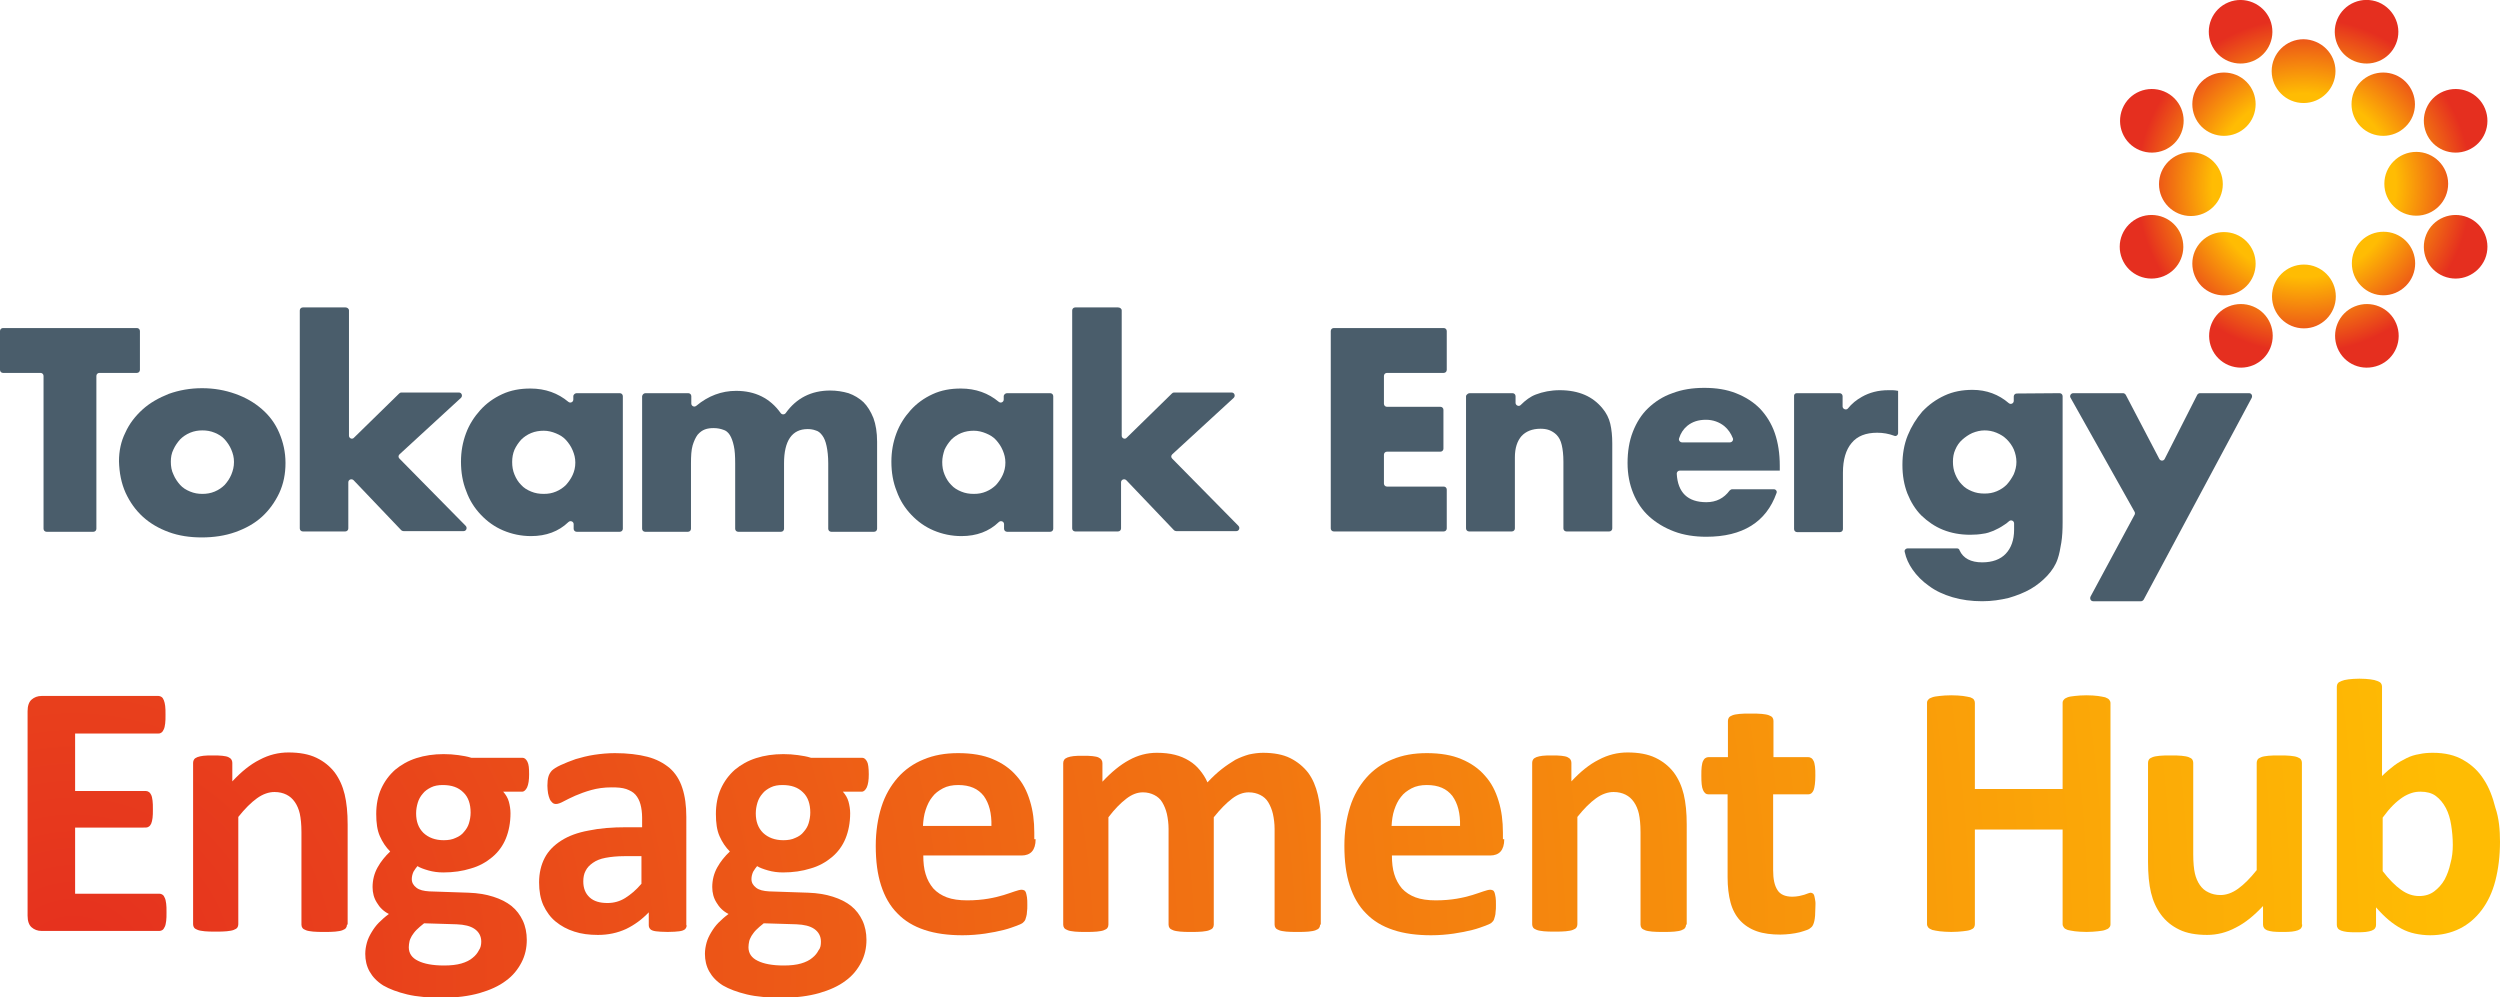 <?xml version="1.0" encoding="utf-8"?>
<!-- Generator: Adobe Illustrator 27.2.0, SVG Export Plug-In . SVG Version: 6.00 Build 0)  -->
<svg version="1.1" xmlns="http://www.w3.org/2000/svg" xmlns:xlink="http://www.w3.org/1999/xlink" x="0px" y="0px" width="752.2px"
	 height="300px" viewBox="0 0 752.2 300" style="enable-background:new 0 0 752.2 300;" xml:space="preserve">
<style type="text/css">
	.st0{fill:url(#SVGID_1_);}
	.st1{fill:#4A5D6B;}
	.st2{fill:url(#SVGID_00000142896000952599126320000008138110401920612277_);}
	.st3{fill:url(#SVGID_00000030484426734578317750000015237363372807435440_);}
	.st4{fill:url(#SVGID_00000154397235473222933340000014762685835751318690_);}
	.st5{fill:url(#SVGID_00000070113614325612277400000009868027560393836434_);}
	.st6{fill:url(#SVGID_00000105397856474365156170000000010790484512295040_);}
	.st7{fill:url(#SVGID_00000020381832285471219230000009575585482981645980_);}
	.st8{fill:url(#SVGID_00000062877449414418267940000004190889644078841017_);}
	.st9{fill:url(#SVGID_00000059288057381237923270000009022309156587973290_);}
	.st10{fill:url(#SVGID_00000009562806231310291450000007880014627691898034_);}
	.st11{fill:url(#SVGID_00000135663379387284305930000016996345169807855278_);}
	.st12{fill:url(#SVGID_00000037683463831301985380000009189341347062819752_);}
	.st13{fill:url(#SVGID_00000000932730627130077350000015392977818892745112_);}
	.st14{fill:url(#SVGID_00000178887007439468984170000000489112144019126697_);}
	.st15{fill:url(#SVGID_00000026136574971644933620000011059902576884681866_);}
	.st16{fill:url(#SVGID_00000159441052993573476340000006779168823400751515_);}
	.st17{fill:url(#SVGID_00000093895633007602094420000002368006042319799693_);}
	.st18{fill:url(#SVGID_00000096757887264843228520000016693237144399232678_);}
	.st19{fill:url(#SVGID_00000142873617076434721100000006134038835225374595_);}
	.st20{fill:url(#SVGID_00000072238523804005388380000001518517785765035926_);}
	.st21{fill:url(#SVGID_00000067208366897788262650000017777010997543416251_);}
	.st22{fill:url(#SVGID_00000017490080073380523910000007995952413455870107_);}
	.st23{fill:url(#SVGID_00000176729995084184665210000000282829097259889311_);}
	.st24{fill:url(#SVGID_00000155130210073669771900000015728597908685467547_);}
	.st25{fill:url(#SVGID_00000146470921937859477730000000107354831112174214_);}
	.st26{fill:url(#SVGID_00000043459090262703787500000013520949384444243362_);}
	.st27{fill:url(#SVGID_00000093884082315493468470000013573684295137897378_);}
	.st28{fill:url(#SVGID_00000168105152401662448460000012084917977821210554_);}
	.st29{fill:url(#SVGID_00000031180072245715526980000012901882761333608332_);}
	.st30{fill:url(#SVGID_00000171690022304802155660000007669184794709698462_);}
</style>
<g id="Layer_1">
</g>
<g id="Guides">
	<g>
		<g id="Footer_00000049202649486139197250000010875512338814028458_">
			<g>
				
					<radialGradient id="SVGID_1_" cx="660.488" cy="2339.922" r="68.807" gradientTransform="matrix(0.804 0 0 0.804 162.225 -1825.523)" gradientUnits="userSpaceOnUse">
					<stop  offset="0.499" style="stop-color:#FFBC03"/>
					<stop  offset="0.91" style="stop-color:#E52F1F"/>
				</radialGradient>
				<path class="st0" d="M702.7,21.4c0,5.3-4.3,9.6-9.6,9.6c-5.3,0-9.6-4.3-9.6-9.6s4.3-9.6,9.6-9.6
					C698.4,11.9,702.7,16.1,702.7,21.4z M683,5.9c2,4.9-0.3,10.5-5.2,12.5c-4.9,2-10.5-0.3-12.5-5.2c-2-4.9,0.3-10.5,5.2-12.5
					S681,1.1,683,5.9z M651.1,27.5c4.9,2,7.2,7.6,5.2,12.5c-2,4.9-7.6,7.2-12.5,5.2c-4.9-2-7.2-7.6-5.2-12.5S646.2,25.5,651.1,27.5z
					 M643.7,65.4c4.9-2,10.5,0.3,12.5,5.2c2,4.9-0.3,10.5-5.2,12.5c-4.9,2-10.5-0.3-12.5-5.2C636.5,73,638.8,67.5,643.7,65.4z
					 M665.4,97.4c2-4.9,7.6-7.2,12.5-5.2c4.9,2,7.2,7.6,5.2,12.5c-2,4.9-7.6,7.2-12.5,5.2C665.7,107.9,663.4,102.3,665.4,97.4z
					 M703.3,104.7c-2-4.9,0.3-10.5,5.2-12.5c4.9-2,10.5,0.3,12.5,5.2c2,4.9-0.3,10.5-5.2,12.5C710.8,111.9,705.3,109.6,703.3,104.7z
					 M735.2,83.1c-4.9-2-7.2-7.6-5.2-12.5c2-4.9,7.6-7.2,12.5-5.2c4.9,2,7.2,7.6,5.2,12.5C745.6,82.8,740.1,85.1,735.2,83.1z
					 M742.5,45.2c-4.9,2-10.5-0.3-12.5-5.2c-2-4.9,0.3-10.5,5.2-12.5c4.9-2,10.5,0.3,12.5,5.2S747.4,43.2,742.5,45.2z M720.9,13.2
					c-2,4.9-7.6,7.2-12.5,5.2s-7.2-7.6-5.2-12.5c2-4.9,7.6-7.2,12.5-5.2C720.6,2.8,722.9,8.4,720.9,13.2z M675.9,24.6
					c3.7,3.7,3.7,9.8,0,13.5c-3.7,3.7-9.8,3.7-13.5,0c-3.7-3.7-3.7-9.8,0-13.5C666.1,20.9,672.2,20.9,675.9,24.6z M659.2,45.8
					c5.3,0,9.6,4.3,9.6,9.6s-4.3,9.6-9.6,9.6c-5.3,0-9.6-4.3-9.6-9.6S653.9,45.8,659.2,45.8z M662.4,72.6c3.7-3.7,9.8-3.7,13.5,0
					c3.7,3.7,3.7,9.8,0,13.5c-3.7,3.7-9.8,3.7-13.5,0C658.7,82.3,658.7,76.3,662.4,72.6z M683.6,89.2c0-5.3,4.3-9.6,9.6-9.6
					c5.3,0,9.6,4.3,9.6,9.6c0,5.3-4.3,9.6-9.6,9.6C687.9,98.8,683.6,94.5,683.6,89.2z M710.4,86c-3.7-3.7-3.7-9.8,0-13.5
					c3.7-3.7,9.8-3.7,13.5,0c3.7,3.7,3.7,9.8,0,13.5C720.1,89.8,714.1,89.8,710.4,86z M727,64.9c-5.3,0-9.6-4.3-9.6-9.6
					s4.3-9.6,9.6-9.6c5.3,0,9.6,4.3,9.6,9.6S732.3,64.9,727,64.9z M723.8,38.1c-3.7,3.7-9.8,3.7-13.5,0s-3.7-9.8,0-13.5
					s9.8-3.7,13.5,0S727.6,34.4,723.8,38.1z"/>
				<g>
					<path class="st1" d="M29,113.1v46c0,0.5-0.4,0.9-0.9,0.9H14c-0.5,0-0.9-0.4-0.9-0.9v-46c0-0.5-0.4-0.9-0.9-0.9H0.9
						c-0.5,0-0.9-0.4-0.9-0.9V99.6c0-0.5,0.4-0.9,0.9-0.9h40.3c0.5,0,0.9,0.4,0.9,0.9v11.7c0,0.5-0.4,0.9-0.9,0.9H29.9
						C29.4,112.2,29,112.6,29,113.1z"/>
					<path class="st1" d="M35.8,138.8c0-3.1,0.6-6,1.9-8.6c1.2-2.7,3-5,5.2-7c2.2-2,4.9-3.5,7.9-4.7c3.1-1.1,6.4-1.7,10-1.7
						s6.9,0.6,10,1.7c3.1,1.1,5.7,2.6,8,4.6s4,4.3,5.2,7.1s1.9,5.8,1.9,9.1c0,3.3-0.6,6.3-1.9,9.1c-1.3,2.7-3,5.1-5.2,7.1
						c-2.2,2-4.9,3.5-8,4.6c-3.1,1.1-6.5,1.6-10.1,1.6c-3.6,0-6.9-0.5-9.9-1.6c-3-1.1-5.6-2.6-7.8-4.6c-2.2-2-3.9-4.4-5.2-7.2
						C36.5,145.4,35.9,142.3,35.8,138.8L35.8,138.8z M51.4,138.9c0,1.4,0.2,2.7,0.8,3.9c0.5,1.2,1.2,2.2,2,3.1c0.8,0.9,1.8,1.5,3,2
						c1.2,0.5,2.4,0.7,3.7,0.7s2.5-0.2,3.7-0.7c1.2-0.5,2.2-1.2,3-2c0.8-0.9,1.5-1.9,2-3.1c0.5-1.2,0.8-2.4,0.8-3.8
						s-0.3-2.5-0.8-3.7c-0.5-1.2-1.2-2.2-2-3.1c-0.8-0.9-1.8-1.5-3-2c-1.2-0.5-2.4-0.7-3.7-0.7c-1.3,0-2.5,0.2-3.7,0.7
						c-1.2,0.5-2.2,1.2-3,2c-0.8,0.9-1.5,1.9-2,3C51.6,136.4,51.4,137.6,51.4,138.9z"/>
					<path class="st1" d="M105,93.4v37.7c0,0.8,1,1.2,1.5,0.6l13.6-13.3c0.2-0.2,0.4-0.3,0.6-0.3h17.4c0.8,0,1.2,1,0.6,1.6l-18.5,17
						c-0.4,0.4-0.4,0.9,0,1.3l19.9,20.2c0.6,0.6,0.2,1.6-0.6,1.6h-18.1c-0.2,0-0.5-0.1-0.7-0.3l-14.3-15c-0.6-0.6-1.6-0.2-1.6,0.6
						V159c0,0.5-0.4,0.9-0.9,0.9H91.1c-0.5,0-0.9-0.4-0.9-0.9V93.4c0-0.5,0.4-0.9,0.9-0.9H104C104.5,92.5,105,92.9,105,93.4
						L105,93.4z"/>
					<path class="st1" d="M173.5,118.3h13c0.5,0,0.9,0.4,0.9,0.9v39.9c0,0.5-0.4,0.9-0.9,0.9h-13c-0.5,0-0.9-0.4-0.9-0.9v-1.4
						c0-0.8-1-1.2-1.6-0.6c-2.9,2.8-6.7,4.2-11.2,4.2c-3,0-5.8-0.6-8.4-1.7c-2.6-1.1-4.8-2.7-6.7-4.7s-3.4-4.3-4.4-7.1
						c-1.1-2.7-1.6-5.7-1.6-8.9c0-3,0.5-5.8,1.5-8.5c1-2.7,2.5-5,4.3-7c1.8-2,4-3.6,6.6-4.8c2.6-1.2,5.4-1.7,8.5-1.7
						c4.5,0,8.3,1.4,11.4,4c0.6,0.5,1.5,0.1,1.5-0.7v-1.1C172.6,118.7,173,118.3,173.5,118.3z M154.1,139c0,1.4,0.2,2.6,0.7,3.8
						c0.5,1.2,1.1,2.2,2,3.1c0.8,0.9,1.8,1.5,3,2s2.4,0.7,3.8,0.7c1.4,0,2.5-0.2,3.7-0.7s2.2-1.2,3-2c0.8-0.9,1.5-1.9,2-3
						c0.5-1.1,0.8-2.3,0.8-3.7s-0.3-2.5-0.8-3.7c-0.5-1.2-1.2-2.2-2-3.1c-0.8-0.9-1.8-1.5-3-2c-1.2-0.5-2.4-0.8-3.7-0.8
						s-2.6,0.2-3.8,0.7s-2.2,1.2-3,2c-0.8,0.9-1.5,1.9-2,3C154.3,136.5,154.1,137.7,154.1,139z"/>
					<path class="st1" d="M194.2,118.3h12.9c0.5,0,0.9,0.4,0.9,0.9v2.2c0,0.8,0.9,1.2,1.5,0.7c3.6-3,7.6-4.5,12-4.5
						c5.7,0,10.2,2.2,13.4,6.7c0.4,0.5,1.1,0.5,1.5,0c3.2-4.5,7.7-6.8,13.4-6.8c1.9,0,3.8,0.3,5.5,0.8c1.7,0.6,3.2,1.5,4.5,2.7
						c1.2,1.2,2.2,2.8,3,4.8c0.7,1.9,1.1,4.3,1.1,7.1v26.2c0,0.5-0.4,0.9-0.9,0.9h-12.9c-0.5,0-0.9-0.4-0.9-0.9v-19.7
						c0-2.1-0.2-3.8-0.5-5.2c-0.3-1.4-0.7-2.4-1.3-3.2c-0.6-0.8-1.2-1.3-2-1.5c-0.8-0.3-1.6-0.4-2.4-0.4c-4.7,0-7.1,3.5-7.1,10.3
						v19.7c0,0.5-0.4,0.9-0.9,0.9h-12.9c-0.5,0-0.9-0.4-0.9-0.9v-19.7c0-2.1-0.1-3.9-0.4-5.2c-0.3-1.4-0.7-2.5-1.2-3.3
						s-1.2-1.4-2-1.6c-0.8-0.3-1.8-0.5-2.9-0.5c-0.9,0-1.8,0.1-2.6,0.4s-1.5,0.8-2.2,1.6c-0.6,0.8-1.1,1.9-1.5,3.2
						c-0.4,1.4-0.5,3.2-0.5,5.4v19.7c0,0.5-0.4,0.9-0.9,0.9h-12.9c-0.5,0-0.9-0.4-0.9-0.9v-39.9
						C193.3,118.7,193.7,118.3,194.2,118.3L194.2,118.3z"/>
					<path class="st1" d="M303,118.3h13c0.5,0,0.9,0.4,0.9,0.9v39.9c0,0.5-0.4,0.9-0.9,0.9h-13c-0.5,0-0.9-0.4-0.9-0.9v-1.4
						c0-0.8-1-1.2-1.6-0.6c-2.9,2.8-6.7,4.2-11.2,4.2c-3,0-5.8-0.6-8.4-1.7c-2.6-1.1-4.8-2.7-6.7-4.7c-1.9-2-3.4-4.3-4.4-7.1
						c-1.1-2.7-1.6-5.7-1.6-8.9c0-3,0.5-5.8,1.5-8.5s2.5-5,4.3-7c1.8-2,4-3.6,6.6-4.8c2.6-1.2,5.4-1.7,8.5-1.7c4.5,0,8.3,1.4,11.4,4
						c0.6,0.5,1.5,0.1,1.5-0.7v-1.1C302.1,118.7,302.5,118.3,303,118.3z M283.5,139c0,1.4,0.2,2.6,0.7,3.8c0.5,1.2,1.1,2.2,2,3.1
						c0.8,0.9,1.8,1.5,3,2s2.4,0.7,3.8,0.7s2.5-0.2,3.7-0.7s2.2-1.2,3-2c0.8-0.9,1.5-1.9,2-3c0.5-1.1,0.8-2.3,0.8-3.7
						s-0.3-2.5-0.8-3.7c-0.5-1.2-1.2-2.2-2-3.1c-0.8-0.9-1.8-1.5-3-2c-1.2-0.5-2.4-0.8-3.7-0.8c-1.3,0-2.6,0.2-3.8,0.7s-2.2,1.2-3,2
						c-0.8,0.9-1.5,1.9-2,3C283.8,136.5,283.5,137.7,283.5,139z"/>
					<path class="st1" d="M337.5,93.4v37.7c0,0.8,1,1.2,1.5,0.6l13.6-13.3c0.2-0.2,0.4-0.3,0.6-0.3h17.4c0.8,0,1.2,1,0.6,1.6
						l-18.5,17c-0.4,0.4-0.4,0.9,0,1.3l19.9,20.2c0.6,0.6,0.2,1.6-0.6,1.6h-18.1c-0.2,0-0.5-0.1-0.7-0.3l-14.3-15
						c-0.6-0.6-1.6-0.2-1.6,0.6V159c0,0.5-0.4,0.9-0.9,0.9h-12.9c-0.5,0-0.9-0.4-0.9-0.9V93.4c0-0.5,0.4-0.9,0.9-0.9h12.9
						C337,92.5,337.5,92.9,337.5,93.4L337.5,93.4z"/>
					<path class="st1" d="M434.4,112.2h-17.1c-0.5,0-0.9,0.4-0.9,0.9v8.4c0,0.5,0.4,0.9,0.9,0.9h16.1c0.5,0,0.9,0.4,0.9,0.9V135
						c0,0.5-0.4,0.9-0.9,0.9h-16.1c-0.5,0-0.9,0.4-0.9,0.9v8.7c0,0.5,0.4,0.9,0.9,0.9h17.1c0.5,0,0.9,0.4,0.9,0.9v11.7
						c0,0.5-0.4,0.9-0.9,0.9h-33.1c-0.5,0-0.9-0.4-0.9-0.9V99.6c0-0.5,0.4-0.9,0.9-0.9h33.1c0.5,0,0.9,0.4,0.9,0.9v11.7
						C435.3,111.8,434.9,112.2,434.4,112.2L434.4,112.2z"/>
					<path class="st1" d="M442.2,118.3h12.9c0.5,0,0.9,0.4,0.9,0.9v2c0,0.8,1,1.2,1.5,0.7c1.5-1.5,3-2.6,4.6-3.2
						c2.1-0.8,4.5-1.3,7.2-1.3c2.9,0,5.4,0.5,7.5,1.4c2.1,0.9,3.9,2.3,5.3,4c1.2,1.4,2,3,2.4,4.7c0.4,1.7,0.6,3.7,0.6,5.9v25.6
						c0,0.5-0.4,0.9-0.9,0.9h-12.9c-0.5,0-0.9-0.4-0.9-0.9v-20.1c0-2.1-0.2-3.7-0.5-5s-0.8-2.3-1.6-3.1c-0.6-0.6-1.4-1.1-2.2-1.4
						c-0.8-0.3-1.7-0.4-2.6-0.4c-2.5,0-4.4,0.8-5.7,2.2c-1.3,1.5-2,3.6-2,6.4v21.4c0,0.5-0.4,0.9-0.9,0.9h-12.9
						c-0.5,0-0.9-0.4-0.9-0.9v-39.9C441.3,118.7,441.7,118.3,442.2,118.3L442.2,118.3z"/>
					<path class="st1" d="M505.4,141.6c-0.5,0-0.9,0.4-0.9,0.9c0.3,5.7,3.3,8.6,8.9,8.6c3,0,5.3-1.2,7-3.5c0.2-0.2,0.5-0.4,0.8-0.4
						h12.5c0.6,0,1.1,0.6,0.8,1.2c-3.1,8.7-10.2,13.1-21.1,13.1c-3.5,0-6.8-0.5-9.7-1.6c-2.9-1.1-5.4-2.6-7.5-4.5
						c-2.1-1.9-3.7-4.3-4.8-7c-1.1-2.7-1.7-5.7-1.7-9.1s0.5-6.6,1.6-9.4c1.1-2.8,2.6-5.2,4.6-7.1c2-1.9,4.4-3.5,7.3-4.5
						c2.9-1.1,6-1.6,9.6-1.6s6.7,0.5,9.5,1.6c2.8,1.1,5.2,2.6,7.2,4.6c1.9,2,3.5,4.5,4.5,7.4c1,2.9,1.5,6.2,1.5,9.8v1.5L505.4,141.6
						L505.4,141.6z M520.5,133.1c0.6,0,1.1-0.6,0.9-1.2c-0.6-1.5-1.4-2.7-2.6-3.7c-1.5-1.2-3.4-1.9-5.5-1.9c-2.3,0-4.1,0.6-5.6,1.8
						c-1.2,1-2,2.2-2.5,3.8c-0.2,0.6,0.3,1.2,0.9,1.2H520.5z"/>
					<path class="st1" d="M540.6,118.3h12.9c0.5,0,0.9,0.4,0.9,0.9v3.1c0,0.8,1.1,1.2,1.6,0.6c1.2-1.5,2.6-2.6,4.2-3.5
						c2.3-1.3,4.9-2,8-2h1.3c0.5,0,1,0.1,1.6,0.2v12.7c0,0.6-0.6,1.1-1.2,0.8c-1.6-0.6-3.3-0.9-5.1-0.9c-3.4,0-6,1-7.7,3.1
						c-1.7,2-2.6,5-2.6,8.9v17c0,0.5-0.4,0.9-0.9,0.9h-12.9c-0.5,0-0.9-0.4-0.9-0.9v-39.9C539.7,118.7,540.1,118.3,540.6,118.3
						L540.6,118.3z"/>
					<path class="st1" d="M619.7,118.3c0.5,0,0.9,0.4,0.9,0.9v37.9c0,2.3-0.1,4.4-0.4,6.2c-0.3,1.8-0.6,3.5-1.1,4.9
						c-0.6,1.8-1.7,3.5-3.1,5c-1.4,1.5-3.1,2.9-5,4s-4.2,2-6.6,2.7c-2.5,0.6-5.1,1-8,1c-3.2,0-6.2-0.4-8.9-1.2s-5.1-1.9-7.1-3.4
						c-2-1.4-3.7-3.1-5-5c-1.1-1.6-1.9-3.3-2.3-5.2c-0.2-0.6,0.3-1.1,0.9-1.1h14.8c0.4,0,0.7,0.2,0.8,0.6c1.1,2.4,3.4,3.6,6.8,3.6
						c3.1,0,5.5-0.9,7.1-2.6s2.5-4.1,2.5-7.2v-1.9c0-0.8-0.9-1.2-1.5-0.7c-0.5,0.5-1.1,0.9-1.6,1.2c-1,0.7-2,1.2-3.1,1.7
						c-1,0.4-2.1,0.8-3.2,0.9c-1.1,0.2-2.4,0.3-3.8,0.3c-3,0-5.7-0.5-8.2-1.5s-4.6-2.5-6.5-4.3c-1.8-1.8-3.2-4.1-4.2-6.6
						c-1-2.6-1.5-5.4-1.5-8.6s0.5-6.2,1.6-8.9c1.1-2.7,2.6-5.1,4.4-7.2c1.9-2,4.1-3.6,6.7-4.8c2.6-1.2,5.4-1.7,8.4-1.7
						c4.2,0,7.9,1.4,10.9,4c0.6,0.5,1.5,0.1,1.5-0.7v-1.3c0-0.5,0.4-0.9,0.9-0.9L619.7,118.3L619.7,118.3z M587.6,138.9
						c0,1.4,0.2,2.6,0.7,3.8c0.5,1.2,1.1,2.2,2,3.1c0.8,0.9,1.8,1.5,3,2c1.2,0.5,2.4,0.7,3.8,0.7s2.5-0.2,3.7-0.7
						c1.2-0.5,2.2-1.2,3-2c0.8-0.9,1.5-1.9,2.1-3.1c0.5-1.2,0.8-2.4,0.8-3.7s-0.3-2.6-0.8-3.8c-0.5-1.1-1.2-2.1-2.1-3
						c-0.9-0.9-1.9-1.5-3.1-2c-1.2-0.5-2.4-0.7-3.6-0.7s-2.5,0.3-3.7,0.8c-1.1,0.5-2.1,1.2-3,2c-0.9,0.8-1.6,1.8-2.1,3
						C587.8,136.4,587.6,137.6,587.6,138.9L587.6,138.9z"/>
					<path class="st1" d="M642.2,153.9L623,119.7c-0.4-0.6,0.1-1.4,0.8-1.4h15c0.3,0,0.6,0.2,0.8,0.5l10.1,19.3
						c0.4,0.7,1.3,0.6,1.6,0l9.8-19.3c0.2-0.3,0.5-0.5,0.8-0.5h14.8c0.7,0,1.1,0.7,0.8,1.4L645,180.4c-0.2,0.3-0.5,0.5-0.8,0.5
						h-14.4c-0.7,0-1.1-0.7-0.8-1.4l13.3-24.7C642.4,154.5,642.4,154.2,642.2,153.9L642.2,153.9z"/>
				</g>
			</g>
		</g>
		<g>
			
				<radialGradient id="SVGID_00000163795895402182045530000012849335535356498059_" cx="22.127" cy="293.282" r="715.742" gradientUnits="userSpaceOnUse">
				<stop  offset="0" style="stop-color:#E52F1F"/>
				<stop  offset="1" style="stop-color:#FFBC03"/>
			</radialGradient>
			<path style="fill:url(#SVGID_00000163795895402182045530000012849335535356498059_);" d="M50.1,274.5c0,1.1,0,1.9-0.1,2.6
				c-0.1,0.7-0.2,1.3-0.4,1.7c-0.2,0.4-0.4,0.8-0.7,1c-0.3,0.2-0.6,0.3-0.9,0.3H12.5c-1.2,0-2.2-0.4-3-1.1c-0.8-0.7-1.2-1.9-1.2-3.5
				v-61.5c0-1.6,0.4-2.8,1.2-3.5c0.8-0.7,1.8-1.1,3-1.1h35.2c0.3,0,0.6,0.1,0.9,0.3c0.3,0.2,0.5,0.5,0.7,1c0.2,0.5,0.3,1,0.4,1.7
				c0.1,0.7,0.1,1.6,0.1,2.7c0,1,0,1.9-0.1,2.6c-0.1,0.7-0.2,1.3-0.4,1.7c-0.2,0.4-0.4,0.8-0.7,1c-0.3,0.2-0.5,0.3-0.9,0.3H22.6V238
				h21.3c0.3,0,0.6,0.1,0.9,0.3c0.3,0.2,0.5,0.5,0.7,0.9c0.2,0.4,0.3,1,0.4,1.7c0.1,0.7,0.1,1.6,0.1,2.6c0,1.1,0,1.9-0.1,2.6
				c-0.1,0.7-0.2,1.2-0.4,1.7c-0.2,0.4-0.4,0.7-0.7,0.9c-0.3,0.2-0.6,0.3-0.9,0.3H22.6v19.9H48c0.3,0,0.6,0.1,0.9,0.3
				c0.3,0.2,0.5,0.5,0.7,1c0.2,0.4,0.3,1,0.4,1.7C50.1,272.5,50.1,273.4,50.1,274.5z"/>
			
				<radialGradient id="SVGID_00000166648883784146909890000010701831370201949084_" cx="22.127" cy="293.282" r="715.742" gradientUnits="userSpaceOnUse">
				<stop  offset="0" style="stop-color:#E52F1F"/>
				<stop  offset="1" style="stop-color:#FFBC03"/>
			</radialGradient>
			<path style="fill:url(#SVGID_00000166648883784146909890000010701831370201949084_);" d="M104.4,278.2c0,0.4-0.1,0.7-0.3,1
				c-0.2,0.3-0.6,0.5-1.1,0.7c-0.5,0.2-1.2,0.3-2.1,0.4c-0.9,0.1-2,0.1-3.3,0.1c-1.3,0-2.5,0-3.4-0.1c-0.9-0.1-1.6-0.2-2.1-0.4
				s-0.9-0.4-1.1-0.7c-0.2-0.3-0.3-0.6-0.3-1v-27.8c0-2.4-0.2-4.2-0.5-5.6c-0.3-1.3-0.8-2.5-1.5-3.5c-0.7-1-1.5-1.7-2.5-2.2
				c-1-0.5-2.2-0.8-3.6-0.8c-1.7,0-3.5,0.6-5.3,1.9c-1.8,1.3-3.6,3.1-5.6,5.6v32.3c0,0.4-0.1,0.7-0.3,1c-0.2,0.3-0.6,0.5-1.1,0.7
				s-1.2,0.3-2.1,0.4c-0.9,0.1-2,0.1-3.3,0.1c-1.3,0-2.5,0-3.3-0.1c-0.9-0.1-1.6-0.2-2.1-0.4c-0.5-0.2-0.9-0.4-1.1-0.7
				c-0.2-0.3-0.3-0.6-0.3-1v-48.6c0-0.4,0.1-0.7,0.3-1c0.2-0.3,0.5-0.5,1-0.7c0.5-0.2,1.1-0.3,1.8-0.4c0.7-0.1,1.7-0.1,2.8-0.1
				c1.2,0,2.1,0,2.9,0.1c0.8,0.1,1.4,0.2,1.8,0.4c0.4,0.2,0.7,0.4,0.9,0.7c0.2,0.3,0.3,0.6,0.3,1v5.6c2.7-2.9,5.4-5.1,8.2-6.5
				c2.8-1.5,5.7-2.2,8.7-2.2c3.3,0,6.1,0.5,8.4,1.6c2.3,1.1,4.1,2.6,5.5,4.4c1.4,1.9,2.4,4.1,3,6.6c0.6,2.5,0.9,5.5,0.9,9.1V278.2z"
				/>
			
				<radialGradient id="SVGID_00000118396885199258173210000000597050728662705811_" cx="22.127" cy="293.282" r="715.742" gradientUnits="userSpaceOnUse">
				<stop  offset="0" style="stop-color:#E52F1F"/>
				<stop  offset="1" style="stop-color:#FFBC03"/>
			</radialGradient>
			<path style="fill:url(#SVGID_00000118396885199258173210000000597050728662705811_);" d="M159.2,233c0,1.7-0.2,3-0.6,3.9
				c-0.4,0.8-0.9,1.3-1.5,1.3h-5.7c0.8,0.9,1.4,1.9,1.7,3c0.3,1.1,0.5,2.3,0.5,3.5c0,2.8-0.5,5.4-1.4,7.6c-0.9,2.2-2.3,4.1-4.1,5.6
				s-3.9,2.7-6.4,3.4c-2.5,0.8-5.3,1.2-8.3,1.2c-1.6,0-3.1-0.2-4.5-0.6c-1.4-0.4-2.5-0.8-3.3-1.3c-0.4,0.5-0.8,1-1.2,1.7
				c-0.3,0.7-0.5,1.4-0.5,2.2c0,1.1,0.5,1.9,1.4,2.6c0.9,0.7,2.2,1,3.9,1.1l11.8,0.4c2.8,0.1,5.2,0.5,7.4,1.2c2.2,0.7,4,1.6,5.5,2.8
				c1.5,1.2,2.6,2.7,3.4,4.4c0.8,1.7,1.2,3.7,1.2,5.8c0,2.4-0.5,4.7-1.6,6.8c-1.1,2.1-2.6,4-4.7,5.5c-2.1,1.6-4.8,2.8-7.9,3.7
				c-3.2,0.9-6.9,1.4-11.2,1.4c-4.1,0-7.7-0.3-10.6-1c-2.9-0.7-5.3-1.6-7.2-2.7c-1.9-1.2-3.2-2.6-4.1-4.2c-0.9-1.6-1.3-3.4-1.3-5.3
				c0-1.2,0.2-2.3,0.5-3.4s0.8-2.1,1.4-3.1c0.6-1,1.3-2,2.2-2.9c0.9-0.9,1.9-1.8,3-2.6c-1.6-0.8-2.8-2-3.6-3.4
				c-0.9-1.4-1.3-3-1.3-4.7c0-2.1,0.5-4.1,1.5-5.9c1-1.8,2.3-3.4,3.8-4.8c-1.3-1.3-2.3-2.8-3.1-4.6c-0.8-1.8-1.1-4-1.1-6.7
				c0-2.8,0.5-5.4,1.5-7.6c1-2.2,2.4-4.1,4.2-5.7c1.8-1.5,3.9-2.7,6.4-3.5c2.5-0.8,5.2-1.2,8.2-1.2c1.5,0,3,0.1,4.4,0.3
				c1.4,0.2,2.7,0.4,3.9,0.8h15.4c0.6,0,1.1,0.4,1.5,1.2S159.2,231.1,159.2,233z M144.8,283.3c0-1.6-0.7-2.9-2-3.8
				c-1.3-0.9-3.1-1.3-5.4-1.4l-9.8-0.3c-0.9,0.7-1.7,1.4-2.3,2c-0.6,0.6-1,1.2-1.4,1.8c-0.3,0.6-0.6,1.1-0.7,1.7
				c-0.1,0.5-0.2,1.1-0.2,1.7c0,1.8,0.9,3.2,2.8,4.1c1.8,0.9,4.4,1.4,7.8,1.4c2.1,0,3.8-0.2,5.2-0.6c1.4-0.4,2.6-1,3.4-1.7
				c0.9-0.7,1.5-1.5,1.9-2.3C144.6,285.2,144.8,284.3,144.8,283.3z M141.6,244.5c0-2.6-0.7-4.7-2.2-6.1c-1.5-1.5-3.5-2.2-6.2-2.2
				c-1.3,0-2.5,0.2-3.5,0.7c-1,0.5-1.9,1.1-2.5,1.9c-0.7,0.8-1.2,1.7-1.5,2.7c-0.3,1-0.5,2.1-0.5,3.2c0,2.5,0.7,4.4,2.2,5.9
				c1.5,1.4,3.5,2.2,6.1,2.2c1.4,0,2.6-0.2,3.6-0.7c1-0.4,1.9-1,2.5-1.8c0.7-0.8,1.2-1.6,1.5-2.6S141.6,245.6,141.6,244.5z"/>
			
				<radialGradient id="SVGID_00000156567742122327879150000008416352991120228797_" cx="22.127" cy="293.282" r="715.742" gradientUnits="userSpaceOnUse">
				<stop  offset="0" style="stop-color:#E52F1F"/>
				<stop  offset="1" style="stop-color:#FFBC03"/>
			</radialGradient>
			<path style="fill:url(#SVGID_00000156567742122327879150000008416352991120228797_);" d="M206.6,278.4c0,0.5-0.2,0.9-0.5,1.2
				c-0.4,0.3-0.9,0.5-1.7,0.6c-0.8,0.1-1.9,0.2-3.5,0.2c-1.6,0-2.8-0.1-3.6-0.2c-0.7-0.1-1.3-0.3-1.6-0.6c-0.3-0.3-0.5-0.7-0.5-1.2
				v-3.9c-2,2.1-4.3,3.8-6.8,5c-2.6,1.2-5.4,1.8-8.5,1.8c-2.6,0-5-0.3-7.1-1c-2.2-0.7-4-1.7-5.6-3c-1.6-1.3-2.8-3-3.7-4.9
				c-0.9-2-1.3-4.3-1.3-6.9c0-2.8,0.6-5.3,1.7-7.4c1.1-2.1,2.8-3.8,5-5.2c2.2-1.4,4.9-2.4,8.2-3c3.3-0.7,7.1-1,11.4-1h4.7V246
				c0-1.5-0.2-2.9-0.5-4c-0.3-1.1-0.8-2.1-1.5-2.9c-0.7-0.8-1.7-1.3-2.8-1.7c-1.2-0.4-2.6-0.5-4.4-0.5c-2.3,0-4.3,0.3-6.1,0.8
				c-1.8,0.5-3.4,1.1-4.8,1.7c-1.4,0.6-2.5,1.2-3.5,1.7c-0.9,0.5-1.7,0.8-2.3,0.8c-0.4,0-0.8-0.1-1.1-0.4c-0.3-0.3-0.6-0.6-0.8-1.1
				c-0.2-0.5-0.4-1.1-0.5-1.7c-0.1-0.7-0.2-1.5-0.2-2.3c0-1.1,0.1-2,0.3-2.7c0.2-0.7,0.5-1.2,1-1.8c0.5-0.5,1.4-1.1,2.7-1.7
				c1.3-0.6,2.8-1.2,4.5-1.8c1.7-0.5,3.6-1,5.6-1.3c2-0.3,4.1-0.5,6.2-0.5c3.8,0,7.1,0.4,9.8,1.1c2.7,0.7,4.9,1.9,6.7,3.4
				c1.7,1.5,3,3.5,3.8,6c0.8,2.4,1.2,5.3,1.2,8.7V278.4z M193.1,257.6h-5.2c-2.2,0-4.1,0.2-5.7,0.5c-1.6,0.3-2.8,0.8-3.8,1.5
				c-1,0.7-1.7,1.4-2.2,2.4c-0.5,0.9-0.7,2-0.7,3.2c0,2,0.6,3.6,1.9,4.8c1.3,1.2,3.1,1.7,5.4,1.7c1.9,0,3.7-0.5,5.3-1.5
				c1.6-1,3.3-2.4,4.9-4.3V257.6z"/>
			
				<radialGradient id="SVGID_00000021087395648575334310000007806518835701318291_" cx="22.127" cy="293.282" r="715.742" gradientUnits="userSpaceOnUse">
				<stop  offset="0" style="stop-color:#E52F1F"/>
				<stop  offset="1" style="stop-color:#FFBC03"/>
			</radialGradient>
			<path style="fill:url(#SVGID_00000021087395648575334310000007806518835701318291_);" d="M261.4,233c0,1.7-0.2,3-0.6,3.9
				c-0.4,0.8-0.9,1.3-1.5,1.3h-5.7c0.8,0.9,1.4,1.9,1.7,3c0.3,1.1,0.5,2.3,0.5,3.5c0,2.8-0.5,5.4-1.4,7.6c-0.9,2.2-2.3,4.1-4.1,5.6
				c-1.8,1.5-3.9,2.7-6.4,3.4c-2.5,0.8-5.3,1.2-8.3,1.2c-1.6,0-3.1-0.2-4.5-0.6c-1.4-0.4-2.5-0.8-3.3-1.3c-0.4,0.5-0.8,1-1.2,1.7
				c-0.3,0.7-0.5,1.4-0.5,2.2c0,1.1,0.5,1.9,1.4,2.6c0.9,0.7,2.2,1,3.9,1.1l11.8,0.4c2.8,0.1,5.2,0.5,7.4,1.2c2.2,0.7,4,1.6,5.5,2.8
				c1.5,1.2,2.6,2.7,3.4,4.4c0.8,1.7,1.2,3.7,1.2,5.8c0,2.4-0.5,4.7-1.6,6.8c-1.1,2.1-2.6,4-4.7,5.5c-2.1,1.6-4.8,2.8-7.9,3.7
				c-3.2,0.9-6.9,1.4-11.2,1.4c-4.1,0-7.7-0.3-10.6-1c-2.9-0.7-5.3-1.6-7.2-2.7c-1.9-1.2-3.2-2.6-4.1-4.2c-0.9-1.6-1.3-3.4-1.3-5.3
				c0-1.2,0.2-2.3,0.5-3.4s0.8-2.1,1.4-3.1c0.6-1,1.3-2,2.2-2.9c0.9-0.9,1.9-1.8,3-2.6c-1.6-0.8-2.8-2-3.6-3.4
				c-0.9-1.4-1.3-3-1.3-4.7c0-2.1,0.5-4.1,1.5-5.9c1-1.8,2.3-3.4,3.8-4.8c-1.3-1.3-2.3-2.8-3.1-4.6c-0.8-1.8-1.1-4-1.1-6.7
				c0-2.8,0.5-5.4,1.5-7.6c1-2.2,2.4-4.1,4.2-5.7c1.8-1.5,3.9-2.7,6.4-3.5c2.5-0.8,5.2-1.2,8.2-1.2c1.5,0,3,0.1,4.4,0.3
				c1.4,0.2,2.7,0.4,3.9,0.8h15.4c0.6,0,1.1,0.4,1.5,1.2C261.2,229.7,261.4,231.1,261.4,233z M247,283.3c0-1.6-0.7-2.9-2-3.8
				c-1.3-0.9-3.1-1.3-5.4-1.4l-9.8-0.3c-0.9,0.7-1.7,1.4-2.3,2c-0.6,0.6-1,1.2-1.4,1.8c-0.3,0.6-0.6,1.1-0.7,1.7
				c-0.1,0.5-0.2,1.1-0.2,1.7c0,1.8,0.9,3.2,2.8,4.1c1.8,0.9,4.4,1.4,7.8,1.4c2.1,0,3.8-0.2,5.2-0.6c1.4-0.4,2.6-1,3.4-1.7
				c0.9-0.7,1.5-1.5,1.9-2.3C246.9,285.2,247,284.3,247,283.3z M243.8,244.5c0-2.6-0.7-4.7-2.2-6.1c-1.5-1.5-3.5-2.2-6.2-2.2
				c-1.3,0-2.5,0.2-3.5,0.7c-1,0.5-1.9,1.1-2.5,1.9c-0.7,0.8-1.2,1.7-1.5,2.7c-0.3,1-0.5,2.1-0.5,3.2c0,2.5,0.7,4.4,2.2,5.9
				c1.5,1.4,3.5,2.2,6.1,2.2c1.4,0,2.6-0.2,3.6-0.7c1-0.4,1.9-1,2.5-1.8c0.7-0.8,1.2-1.6,1.5-2.6S243.8,245.6,243.8,244.5z"/>
			
				<radialGradient id="SVGID_00000093886307163087311970000008365531180780727963_" cx="22.127" cy="293.282" r="715.742" gradientUnits="userSpaceOnUse">
				<stop  offset="0" style="stop-color:#E52F1F"/>
				<stop  offset="1" style="stop-color:#FFBC03"/>
			</radialGradient>
			<path style="fill:url(#SVGID_00000093886307163087311970000008365531180780727963_);" d="M311.6,252.5c0,1.7-0.4,2.9-1.1,3.7
				c-0.7,0.8-1.8,1.2-3.1,1.2h-29.6c0,2.1,0.2,4,0.7,5.6c0.5,1.7,1.3,3.1,2.3,4.3c1.1,1.2,2.5,2.1,4.1,2.7s3.7,0.9,6.1,0.9
				c2.4,0,4.5-0.2,6.3-0.5c1.8-0.3,3.4-0.7,4.7-1.1c1.3-0.4,2.4-0.8,3.3-1.1c0.9-0.3,1.6-0.5,2.1-0.5c0.3,0,0.6,0.1,0.8,0.2
				c0.2,0.1,0.4,0.4,0.5,0.7c0.1,0.3,0.2,0.8,0.3,1.4c0.1,0.6,0.1,1.4,0.1,2.3c0,0.8,0,1.5-0.1,2c0,0.6-0.1,1-0.2,1.4
				c-0.1,0.4-0.2,0.7-0.3,1c-0.1,0.3-0.3,0.5-0.6,0.8c-0.2,0.3-0.9,0.6-1.9,1c-1.1,0.4-2.4,0.9-4,1.3c-1.6,0.4-3.5,0.8-5.6,1.1
				c-2.1,0.3-4.4,0.5-6.8,0.5c-4.3,0-8.1-0.5-11.4-1.6c-3.3-1.1-6-2.7-8.2-5c-2.2-2.2-3.8-5-4.9-8.4c-1.1-3.4-1.6-7.3-1.6-11.9
				c0-4.3,0.6-8.2,1.7-11.7c1.1-3.5,2.8-6.4,4.9-8.8c2.1-2.4,4.8-4.3,7.8-5.5c3.1-1.3,6.5-1.9,10.4-1.9c4.1,0,7.6,0.6,10.4,1.8
				c2.9,1.2,5.3,2.9,7.1,5c1.9,2.1,3.2,4.6,4.1,7.6c0.9,2.9,1.3,6.1,1.3,9.5V252.5z M298.3,248.6c0.1-3.9-0.7-6.9-2.3-9.1
				c-1.7-2.2-4.2-3.3-7.7-3.3c-1.7,0-3.3,0.3-4.6,1c-1.3,0.7-2.4,1.5-3.2,2.6c-0.9,1.1-1.5,2.4-2,3.9c-0.5,1.5-0.7,3.1-0.8,4.8
				H298.3z"/>
			
				<radialGradient id="SVGID_00000034082793049099963060000008651814882048617385_" cx="22.127" cy="293.282" r="715.742" gradientUnits="userSpaceOnUse">
				<stop  offset="0" style="stop-color:#E52F1F"/>
				<stop  offset="1" style="stop-color:#FFBC03"/>
			</radialGradient>
			<path style="fill:url(#SVGID_00000034082793049099963060000008651814882048617385_);" d="M397.2,278.2c0,0.4-0.1,0.7-0.3,1
				c-0.2,0.3-0.6,0.5-1.1,0.7c-0.5,0.2-1.2,0.3-2.1,0.4c-0.9,0.1-2,0.1-3.3,0.1c-1.4,0-2.5,0-3.4-0.1c-0.9-0.1-1.6-0.2-2.1-0.4
				c-0.5-0.2-0.9-0.4-1.1-0.7c-0.2-0.3-0.3-0.6-0.3-1v-28.8c0-1.6-0.2-3.1-0.5-4.5c-0.3-1.3-0.8-2.5-1.4-3.5c-0.6-1-1.4-1.7-2.4-2.2
				c-1-0.5-2.1-0.8-3.5-0.8c-1.6,0-3.3,0.6-5,1.9c-1.7,1.3-3.5,3.1-5.5,5.6v32.3c0,0.4-0.1,0.7-0.3,1c-0.2,0.3-0.6,0.5-1.1,0.7
				c-0.5,0.2-1.2,0.3-2.1,0.4c-0.9,0.1-2,0.1-3.3,0.1c-1.3,0-2.5,0-3.3-0.1c-0.9-0.1-1.6-0.2-2.1-0.4c-0.5-0.2-0.9-0.4-1.1-0.7
				c-0.2-0.3-0.3-0.6-0.3-1v-28.8c0-1.6-0.2-3.1-0.5-4.5c-0.3-1.3-0.8-2.5-1.4-3.5c-0.6-1-1.4-1.7-2.4-2.2c-1-0.5-2.1-0.8-3.4-0.8
				c-1.7,0-3.3,0.6-5,1.9c-1.7,1.3-3.5,3.1-5.4,5.6v32.3c0,0.4-0.1,0.7-0.3,1c-0.2,0.3-0.6,0.5-1.1,0.7c-0.5,0.2-1.2,0.3-2.1,0.4
				c-0.9,0.1-2,0.1-3.3,0.1c-1.3,0-2.5,0-3.3-0.1c-0.9-0.1-1.6-0.2-2.1-0.4c-0.5-0.2-0.9-0.4-1.1-0.7c-0.2-0.3-0.3-0.6-0.3-1v-48.6
				c0-0.4,0.1-0.7,0.3-1c0.2-0.3,0.5-0.5,1-0.7c0.5-0.2,1.1-0.3,1.8-0.4c0.7-0.1,1.7-0.1,2.8-0.1c1.2,0,2.1,0,2.9,0.1
				c0.8,0.1,1.4,0.2,1.8,0.4c0.4,0.2,0.7,0.4,0.9,0.7c0.2,0.3,0.3,0.6,0.3,1v5.6c2.7-2.9,5.4-5.1,8-6.5c2.7-1.5,5.5-2.2,8.4-2.2
				c2,0,3.8,0.2,5.4,0.6c1.6,0.4,3,1,4.3,1.8c1.3,0.8,2.3,1.7,3.2,2.8c0.9,1.1,1.7,2.3,2.3,3.7c1.5-1.6,2.9-2.9,4.3-4
				c1.4-1.1,2.8-2,4.1-2.8c1.4-0.7,2.7-1.2,4.1-1.6c1.4-0.3,2.8-0.5,4.2-0.5c3.2,0,6,0.5,8.2,1.6c2.2,1.1,4,2.6,5.4,4.4
				c1.4,1.9,2.3,4.1,2.9,6.6c0.6,2.5,0.9,5.2,0.9,8V278.2z"/>
			
				<radialGradient id="SVGID_00000179615150742713799680000009700808042773364873_" cx="22.127" cy="293.282" r="715.742" gradientUnits="userSpaceOnUse">
				<stop  offset="0" style="stop-color:#E52F1F"/>
				<stop  offset="1" style="stop-color:#FFBC03"/>
			</radialGradient>
			<path style="fill:url(#SVGID_00000179615150742713799680000009700808042773364873_);" d="M452.6,252.5c0,1.7-0.4,2.9-1.1,3.7
				c-0.7,0.8-1.8,1.2-3.1,1.2h-29.6c0,2.1,0.2,4,0.7,5.6c0.5,1.7,1.3,3.1,2.3,4.3c1.1,1.2,2.5,2.1,4.1,2.7s3.7,0.9,6.1,0.9
				c2.4,0,4.5-0.2,6.3-0.5c1.8-0.3,3.4-0.7,4.7-1.1c1.3-0.4,2.4-0.8,3.3-1.1c0.9-0.3,1.6-0.5,2.1-0.5c0.3,0,0.6,0.1,0.8,0.2
				c0.2,0.1,0.4,0.4,0.5,0.7c0.1,0.3,0.2,0.8,0.3,1.4c0.1,0.6,0.1,1.4,0.1,2.3c0,0.8,0,1.5-0.1,2c0,0.6-0.1,1-0.2,1.4
				c-0.1,0.4-0.2,0.7-0.3,1c-0.1,0.3-0.3,0.5-0.6,0.8c-0.2,0.3-0.9,0.6-1.9,1c-1.1,0.4-2.4,0.9-4,1.3c-1.6,0.4-3.5,0.8-5.6,1.1
				c-2.1,0.3-4.4,0.5-6.8,0.5c-4.3,0-8.1-0.5-11.4-1.6c-3.3-1.1-6-2.7-8.2-5c-2.2-2.2-3.8-5-4.9-8.4c-1.1-3.4-1.6-7.3-1.6-11.9
				c0-4.3,0.6-8.2,1.7-11.7c1.1-3.5,2.8-6.4,4.9-8.8c2.1-2.4,4.8-4.3,7.8-5.5c3.1-1.3,6.5-1.9,10.4-1.9c4.1,0,7.6,0.6,10.4,1.8
				c2.9,1.2,5.3,2.9,7.1,5c1.9,2.1,3.2,4.6,4.1,7.6c0.9,2.9,1.3,6.1,1.3,9.5V252.5z M439.3,248.6c0.1-3.9-0.7-6.9-2.3-9.1
				c-1.7-2.2-4.2-3.3-7.7-3.3c-1.7,0-3.3,0.3-4.6,1c-1.3,0.7-2.4,1.5-3.2,2.6c-0.9,1.1-1.5,2.4-2,3.9c-0.5,1.5-0.7,3.1-0.8,4.8
				H439.3z"/>
			
				<radialGradient id="SVGID_00000032624818296078825660000003010720616417919383_" cx="22.127" cy="293.282" r="715.742" gradientUnits="userSpaceOnUse">
				<stop  offset="0" style="stop-color:#E52F1F"/>
				<stop  offset="1" style="stop-color:#FFBC03"/>
			</radialGradient>
			<path style="fill:url(#SVGID_00000032624818296078825660000003010720616417919383_);" d="M507.3,278.2c0,0.4-0.1,0.7-0.3,1
				c-0.2,0.3-0.6,0.5-1.1,0.7c-0.5,0.2-1.2,0.3-2.1,0.4c-0.9,0.1-2,0.1-3.3,0.1c-1.3,0-2.5,0-3.4-0.1c-0.9-0.1-1.6-0.2-2.1-0.4
				c-0.5-0.2-0.9-0.4-1.1-0.7c-0.2-0.3-0.3-0.6-0.3-1v-27.8c0-2.4-0.2-4.2-0.5-5.6c-0.3-1.3-0.8-2.5-1.5-3.5c-0.7-1-1.5-1.7-2.5-2.2
				c-1-0.5-2.2-0.8-3.6-0.8c-1.7,0-3.5,0.6-5.3,1.9c-1.8,1.3-3.6,3.1-5.6,5.6v32.3c0,0.4-0.1,0.7-0.3,1c-0.2,0.3-0.6,0.5-1.1,0.7
				c-0.5,0.2-1.2,0.3-2.1,0.4c-0.9,0.1-2,0.1-3.3,0.1c-1.3,0-2.5,0-3.3-0.1c-0.9-0.1-1.6-0.2-2.1-0.4c-0.5-0.2-0.9-0.4-1.1-0.7
				c-0.2-0.3-0.3-0.6-0.3-1v-48.6c0-0.4,0.1-0.7,0.3-1c0.2-0.3,0.5-0.5,1-0.7c0.5-0.2,1.1-0.3,1.8-0.4c0.7-0.1,1.7-0.1,2.8-0.1
				c1.2,0,2.1,0,2.9,0.1c0.8,0.1,1.4,0.2,1.8,0.4c0.4,0.2,0.7,0.4,0.9,0.7c0.2,0.3,0.3,0.6,0.3,1v5.6c2.7-2.9,5.4-5.1,8.2-6.5
				c2.8-1.5,5.7-2.2,8.7-2.2c3.3,0,6.1,0.5,8.4,1.6c2.3,1.1,4.1,2.6,5.5,4.4c1.4,1.9,2.4,4.1,3,6.6c0.6,2.5,0.9,5.5,0.9,9.1V278.2z"
				/>
			
				<radialGradient id="SVGID_00000013190632104068400340000018002231962268904833_" cx="22.127" cy="293.282" r="715.742" gradientUnits="userSpaceOnUse">
				<stop  offset="0" style="stop-color:#E52F1F"/>
				<stop  offset="1" style="stop-color:#FFBC03"/>
			</radialGradient>
			<path style="fill:url(#SVGID_00000013190632104068400340000018002231962268904833_);" d="M546.2,273.4c0,1.6-0.1,2.8-0.3,3.7
				c-0.2,0.9-0.5,1.5-0.8,1.8c-0.3,0.3-0.8,0.7-1.4,0.9s-1.4,0.5-2.2,0.7c-0.9,0.2-1.8,0.4-2.8,0.5s-2,0.2-3,0.2
				c-2.7,0-5.1-0.3-7.1-1c-2-0.7-3.7-1.8-5-3.2c-1.3-1.4-2.3-3.2-2.9-5.4c-0.6-2.2-0.9-4.8-0.9-7.7v-24.9h-5.8
				c-0.7,0-1.2-0.4-1.6-1.3c-0.4-0.9-0.5-2.3-0.5-4.3c0-1.1,0-1.9,0.1-2.7c0.1-0.7,0.2-1.3,0.4-1.7c0.2-0.4,0.4-0.7,0.7-0.9
				c0.3-0.2,0.6-0.3,1-0.3h5.8v-10.9c0-0.4,0.1-0.7,0.3-1c0.2-0.3,0.6-0.5,1.1-0.7c0.5-0.2,1.2-0.3,2.1-0.4c0.9-0.1,2-0.1,3.3-0.1
				c1.3,0,2.5,0,3.4,0.1c0.9,0.1,1.6,0.2,2.1,0.4c0.5,0.2,0.9,0.4,1.1,0.7c0.2,0.3,0.3,0.6,0.3,1v10.9H544c0.4,0,0.7,0.1,1,0.3
				c0.3,0.2,0.5,0.5,0.7,0.9c0.2,0.4,0.3,1,0.4,1.7c0.1,0.7,0.1,1.6,0.1,2.7c0,2-0.2,3.4-0.5,4.3c-0.4,0.9-0.9,1.3-1.6,1.3h-10.6
				v22.8c0,2.7,0.4,4.6,1.3,6c0.8,1.3,2.3,2,4.5,2c0.7,0,1.4-0.1,2-0.2c0.6-0.1,1.1-0.3,1.6-0.4c0.5-0.2,0.8-0.3,1.1-0.4
				c0.3-0.1,0.6-0.2,0.8-0.2c0.2,0,0.4,0.1,0.6,0.2c0.2,0.1,0.4,0.4,0.5,0.8c0.1,0.4,0.2,0.9,0.3,1.6S546.2,272.4,546.2,273.4z"/>
			
				<radialGradient id="SVGID_00000044890600898664396750000007108855029369363336_" cx="22.127" cy="293.282" r="715.742" gradientUnits="userSpaceOnUse">
				<stop  offset="0" style="stop-color:#E52F1F"/>
				<stop  offset="1" style="stop-color:#FFBC03"/>
			</radialGradient>
			<path style="fill:url(#SVGID_00000044890600898664396750000007108855029369363336_);" d="M635,278.1c0,0.4-0.1,0.7-0.4,1
				c-0.2,0.3-0.6,0.5-1.2,0.7c-0.5,0.2-1.3,0.3-2.2,0.4c-0.9,0.1-2.1,0.2-3.4,0.2c-1.4,0-2.6-0.1-3.5-0.2c-0.9-0.1-1.7-0.3-2.2-0.4
				c-0.5-0.2-0.9-0.4-1.1-0.7c-0.2-0.3-0.4-0.6-0.4-1v-28.5h-26.4v28.5c0,0.4-0.1,0.7-0.3,1c-0.2,0.3-0.6,0.5-1.1,0.7
				c-0.5,0.2-1.3,0.3-2.2,0.4c-0.9,0.1-2.1,0.2-3.5,0.2c-1.4,0-2.5-0.1-3.5-0.2c-0.9-0.1-1.7-0.3-2.2-0.4c-0.5-0.2-0.9-0.4-1.2-0.7
				c-0.2-0.3-0.4-0.6-0.4-1v-66.6c0-0.4,0.1-0.7,0.4-1c0.2-0.3,0.6-0.5,1.2-0.7c0.5-0.2,1.3-0.3,2.2-0.4c0.9-0.1,2.1-0.2,3.5-0.2
				c1.4,0,2.6,0.1,3.5,0.2c0.9,0.1,1.6,0.3,2.2,0.4c0.5,0.2,0.9,0.4,1.1,0.7s0.3,0.6,0.3,1v25.9h26.4v-25.9c0-0.4,0.1-0.7,0.4-1
				c0.2-0.3,0.6-0.5,1.1-0.7c0.5-0.2,1.3-0.3,2.2-0.4c0.9-0.1,2.1-0.2,3.5-0.2c1.4,0,2.5,0.1,3.4,0.2c0.9,0.1,1.6,0.3,2.2,0.4
				c0.5,0.2,0.9,0.4,1.2,0.7c0.2,0.3,0.4,0.6,0.4,1V278.1z"/>
			
				<radialGradient id="SVGID_00000127004141342361442270000006441216282141188496_" cx="22.127" cy="293.282" r="715.742" gradientUnits="userSpaceOnUse">
				<stop  offset="0" style="stop-color:#E52F1F"/>
				<stop  offset="1" style="stop-color:#FFBC03"/>
			</radialGradient>
			<path style="fill:url(#SVGID_00000127004141342361442270000006441216282141188496_);" d="M692.7,278.2c0,0.4-0.1,0.7-0.3,1
				c-0.2,0.3-0.5,0.5-1,0.7c-0.5,0.2-1.1,0.3-1.8,0.4c-0.7,0.1-1.7,0.1-2.8,0.1c-1.2,0-2.2,0-2.9-0.1c-0.7-0.1-1.3-0.2-1.8-0.4
				c-0.4-0.2-0.7-0.4-0.9-0.7c-0.2-0.3-0.3-0.6-0.3-1v-5.6c-2.7,2.9-5.4,5.1-8.2,6.5c-2.8,1.5-5.7,2.2-8.6,2.2
				c-3.3,0-6.2-0.5-8.4-1.6c-2.3-1.1-4.1-2.6-5.5-4.5c-1.4-1.9-2.4-4.1-3-6.6c-0.6-2.5-0.9-5.6-0.9-9.3v-29.8c0-0.4,0.1-0.7,0.3-1
				c0.2-0.3,0.6-0.5,1.1-0.7c0.5-0.2,1.2-0.3,2.1-0.4c0.9-0.1,2-0.1,3.3-0.1c1.3,0,2.5,0,3.3,0.1c0.9,0.1,1.6,0.2,2.1,0.4
				c0.5,0.2,0.9,0.4,1.1,0.7c0.2,0.3,0.3,0.6,0.3,1v27.5c0,2.5,0.2,4.5,0.5,5.8c0.3,1.3,0.8,2.5,1.5,3.5c0.7,1,1.5,1.7,2.6,2.2
				c1,0.5,2.2,0.8,3.6,0.8c1.7,0,3.5-0.6,5.3-1.9c1.8-1.3,3.6-3.1,5.6-5.6v-32.3c0-0.4,0.1-0.7,0.3-1c0.2-0.3,0.6-0.5,1.1-0.7
				c0.5-0.2,1.2-0.3,2.1-0.4c0.9-0.1,2-0.1,3.3-0.1c1.3,0,2.5,0,3.3,0.1c0.9,0.1,1.6,0.2,2.1,0.4c0.5,0.2,0.9,0.4,1.1,0.7
				c0.2,0.3,0.3,0.6,0.3,1V278.2z"/>
			
				<radialGradient id="SVGID_00000000215544383225056510000001728662652337636753_" cx="22.127" cy="293.282" r="715.742" gradientUnits="userSpaceOnUse">
				<stop  offset="0" style="stop-color:#E52F1F"/>
				<stop  offset="1" style="stop-color:#FFBC03"/>
			</radialGradient>
			<path style="fill:url(#SVGID_00000000215544383225056510000001728662652337636753_);" d="M752.2,253.3c0,4.3-0.5,8.2-1.4,11.7
				c-0.9,3.5-2.3,6.4-4.1,8.8c-1.8,2.4-4,4.3-6.6,5.6c-2.6,1.3-5.6,2-8.9,2c-1.6,0-3.2-0.2-4.6-0.5c-1.4-0.3-2.8-0.8-4.1-1.5
				c-1.3-0.7-2.6-1.6-3.8-2.6c-1.3-1.1-2.5-2.3-3.8-3.8v5.3c0,0.4-0.1,0.7-0.3,1c-0.2,0.3-0.5,0.5-1,0.7c-0.5,0.2-1.1,0.3-1.8,0.4
				s-1.7,0.1-2.8,0.1c-1.1,0-2.1,0-2.8-0.1c-0.7-0.1-1.3-0.2-1.8-0.4c-0.5-0.2-0.8-0.4-1-0.7c-0.2-0.3-0.3-0.6-0.3-1v-71.7
				c0-0.4,0.1-0.7,0.3-1c0.2-0.3,0.6-0.5,1.1-0.7c0.5-0.2,1.2-0.4,2.1-0.5c0.9-0.1,2-0.2,3.3-0.2c1.3,0,2.5,0.1,3.3,0.2
				c0.9,0.1,1.6,0.3,2.1,0.5c0.5,0.2,0.9,0.4,1.1,0.7c0.2,0.3,0.3,0.6,0.3,1v26.9c1.2-1.2,2.5-2.3,3.7-3.2c1.2-0.9,2.5-1.6,3.7-2.2
				c1.2-0.6,2.5-1,3.8-1.2c1.3-0.3,2.7-0.4,4.1-0.4c3.6,0,6.7,0.7,9.2,2.2c2.5,1.4,4.6,3.4,6.1,5.8c1.6,2.4,2.7,5.3,3.5,8.5
				C751.9,246.2,752.2,249.7,752.2,253.3z M738,254.2c0-2.1-0.2-4.1-0.5-6c-0.3-1.9-0.8-3.6-1.6-5.1c-0.8-1.5-1.8-2.7-3-3.6
				c-1.2-0.9-2.8-1.3-4.6-1.3c-0.9,0-1.8,0.1-2.7,0.4c-0.9,0.3-1.8,0.7-2.7,1.3c-0.9,0.6-1.9,1.4-2.9,2.4c-1,1-2,2.2-3.1,3.7v16.1
				c1.9,2.5,3.8,4.4,5.5,5.6c1.8,1.3,3.6,1.9,5.5,1.9c1.8,0,3.3-0.5,4.5-1.4s2.3-2.1,3.1-3.5c0.8-1.5,1.4-3.1,1.8-5
				C737.8,258,738,256.1,738,254.2z"/>
		</g>
	</g>
</g>
</svg>
